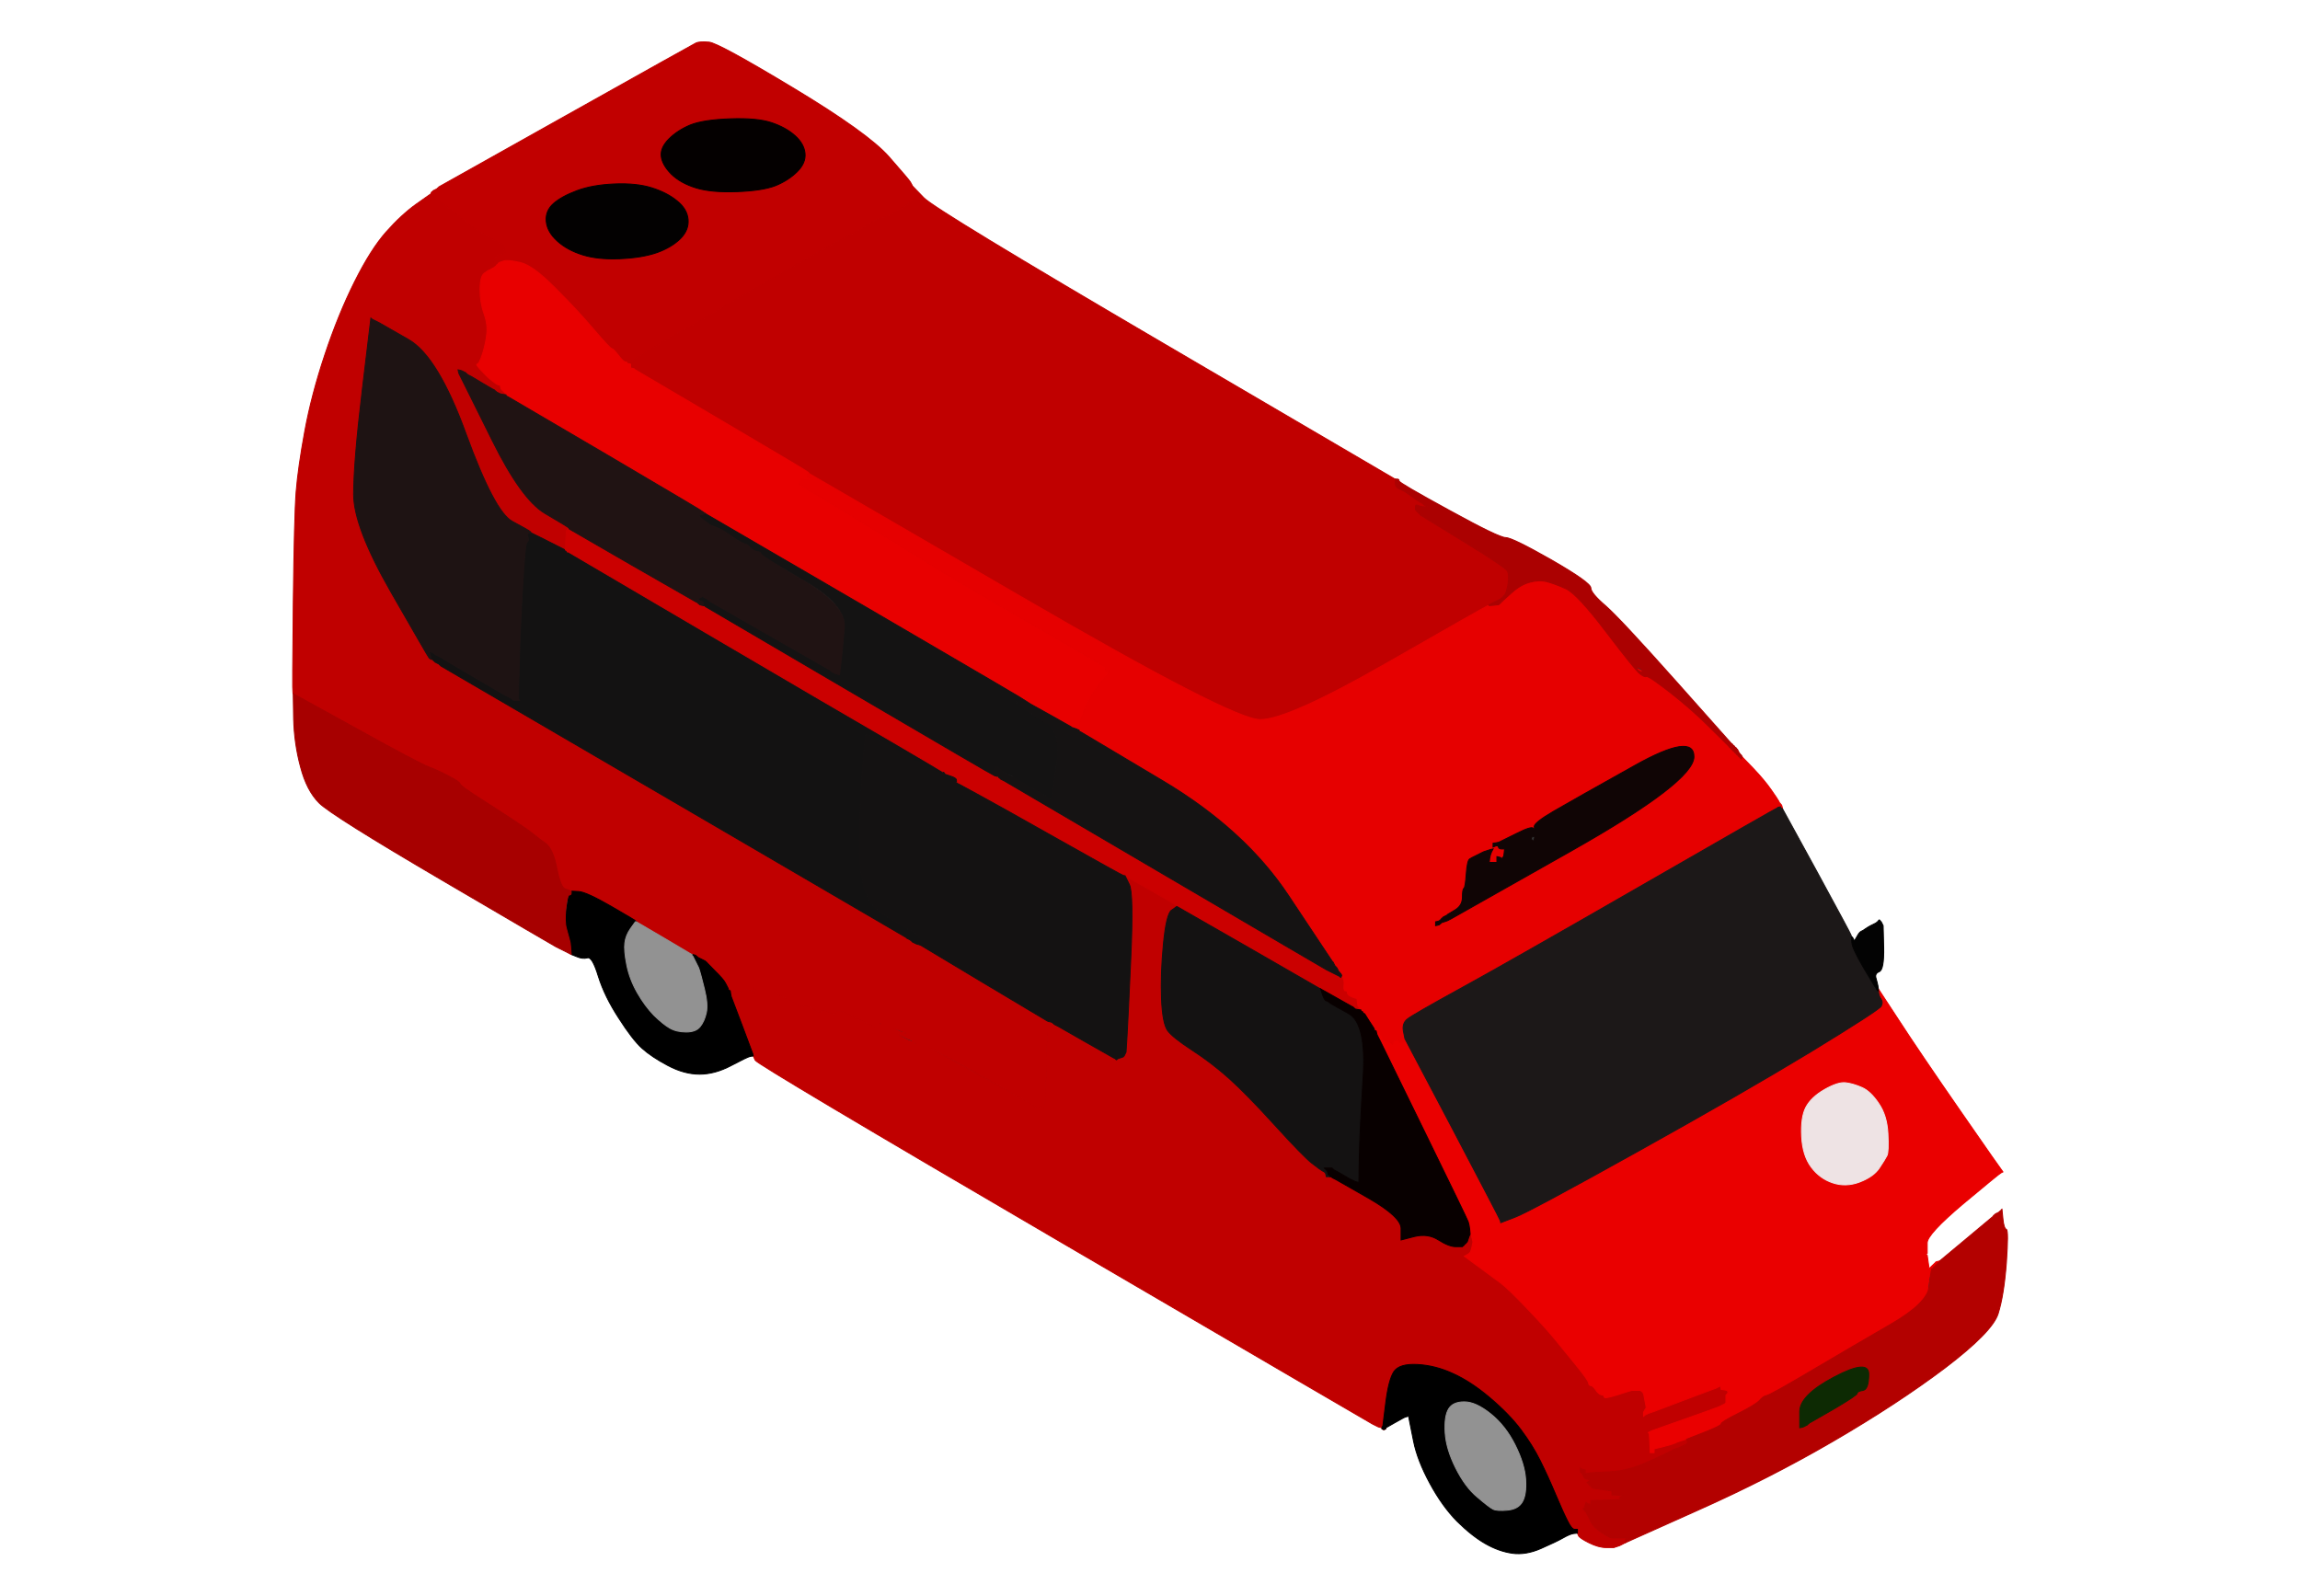 <?xml version="1.0" encoding="UTF-8" standalone="no"?>
<svg width="1200" xmlns="http://www.w3.org/2000/svg" height="833">
 <rect width="100%" height="100%" fill="#333333" stroke="none"/>
 <g stroke-width=".5" fill-rule="evenodd">
  <path d="m0 416.5v-416.5h1200v833h-1200v-416.5zm475.8-320l0.2 0.5 6 6.2q6 6.3 125.5 76.3t120 70.3l0.5 0.2h0.2q0.3 0 0.6 0.5l0.2 0.5 26.5 14.8q26.5 14.7 30 14.7t24 11.7q20.5 11.8 20.5 14.6 0 2.7 7.8 9.4 7.7 6.8 36.4 39 28.8 32.3 29 32.6l0.3 0.2 0.3 0.2 0.2 0.3 0.2 0.3 0.3 0.2 0.3 0.2 0.2 0.3 0.2 0.3 0.3 0.2 0.3 0.2 0.2 0.3 0.2 0.3 0.3 0.2 0.5 1 0.5 1 0.3 0.2 0.2 0.3 0.2 0.3 0.3 0.2 0.3 0.5 0.2 0.5 5.8 6q5.7 6 9.2 11t4 6l0.5 1 0.3 1 0.2 1h0.2q0.3 0 0.6 0.5l0.2 0.5 17.8 32.5q17.7 32.5 18 33.5l0.2 1h0.5l0.5 1 0.5 1 1.3-2.2q1.2-2.3 2.2-2.8l1-0.5 1.5-1q1.5-1 2.5-1.5l1-0.5 1-0.5 1-0.5 0.2-0.3 0.3-0.2 0.3-0.2 0.2-0.3 0.2-0.3 0.3-0.2 0.3 0.2 0.2 0.3 0.2 0.3 0.3 0.2 0.5 1 0.5 1 0.3 11.5q0.2 11.5-2.3 12.5t-1.7 3.5q0.7 2.5 1 4l0.2 1.5 10.8 16.5q10.7 16.5 32.2 47.5t21.8 31.2l0.2 0.3-1 0.5q-1 0.5-19.8 16.2-18.7 15.8-18.7 20.3v5.5l-0.3 0.2-0.2 0.3 0.2 0.3 0.3 0.2 0.3 3.5 0.2 3.5h2v-0.5l0.5-0.3 0.5-0.2v-0.5l0.5-0.3 0.5-0.2v-0.5l0.5-0.3 0.5-0.2v-0.5l0.5-0.3 0.5-0.2 13.8-11.5q13.7-11.5 14-11.7l0.2-0.3 0.2-0.3 0.3-0.2 0.3-0.2 0.2-0.3 1-0.5 1-0.5 0.2-0.3 0.3-0.2 0.3-0.2 0.2-0.3 0.2-0.3 0.3-0.2 0.5 5q0.5 5 1.8 5.5 1.2 0.5 0 17.5-1.3 17-4.3 26.5t-27.7 28.3q-24.8 18.7-59.6 39-34.7 20.2-70.4 35.7l-35.8 15.5-0.2 0.5q-0.3 0.5-0.6 0.5h-0.2l-0.5 0.2-0.5 0.3-1 0.5-1 0.5-1.5 0.5-1.5 0.5h-4q-4 0-9-2.5t-5.5-3.8l-0.5-1.2-0.5-0.2q-0.5-0.3-0.5-0.6v-0.2l-0.5 0.2q-0.5 0.3-5 2.8t-12.5 6-15 2.5-14-5-14.8-11.7q-7.7-7.8-14.2-19.8t-8.5-22l-2-10-0.3-1.5-0.2-1.5-1 0.2-1 0.3-1 0.5q-1 0.5-4.5 2.5l-3.5 2-0.5 0.3-0.5 0.2v0.5l-0.5 0.3-0.5 0.2-0.5-0.2-0.5-0.3v-0.5l-1-0.2-1-0.3-1-0.5-1-0.5-1-0.5q-1-0.5-161-94t-161-95.8l-1-2.2-1.5 0.2q-1.5 0.3-10 4.8t-16.5 4.5-16.5-4.5-13.5-9-12.2-15.8q-7.3-11.2-10.6-21.7-3.2-10.5-5.7-9.7-2.5 0.7-5.5-0.6l-3-1.2-0.5-0.2-0.5-0.3-1-0.5-1-0.5-1-0.5-1-0.5-1-0.5-1-0.5-1-0.5q-1-0.5-59-34.5t-64.5-40.5-9.7-18.8q-3.3-12.2-3.6-25.2l-0.2-13-0.2-0.5q-0.3-0.5 0.2-46.5t1.5-58.5 4.5-31.5 10.5-40 15.5-38 16.5-26 15.7-14.5l7.8-5.5v-0.5l0.2-0.3 0.3-0.2 0.3-0.2 0.2-0.3 1-0.5 1-0.5 0.2-0.3 0.3-0.2 0.3-0.2 0.2-0.3 66-37q66-37 68-38t7-0.5 44 24 49.8 35.8q10.7 12.2 11.2 13.2t0.8 1.5z" stroke="#fff" fill="#fff"/>
  <g stroke="#c00000" fill="#c00000">
   <path d="m476.2 99l-0.2-2 6 6.2q6 6.3 125.5 76.3t120 70.3l0.5 0.2v0.2q0 0.3 0.5 0.6l0.5 0.2-0.5 1.5q-0.5 1.5 1 2.3 1.5 0.7 2.5 1.2l1 0.5 3.5 2.5q3.5 2.5 4.5 3l1 0.5 0.2 0.3 0.3 0.2 0.3 0.2 0.2 0.3 1 0.5 1 0.5h-1.5q-1.5 0-3-0.5l-1.5-0.5-0.2 0.3-0.3 0.2v2l0.3 0.2 0.2 0.3 0.2 0.3 0.3 0.2 0.3 0.2 0.2 0.3 0.2 0.3 0.3 0.2 0.3 0.2 0.2 0.3 0.2 0.3 0.3 0.2 22 13.5q22 13.5 23 15.5t0.3 6.8q-0.8 4.7-1.8 5.7t-1.2 1.3l-0.3 0.2-0.3 0.2-0.2 0.3-1 0.5-1 0.5-1 0.5-1 0.5-1 0.5-1 0.5v0.5l-1 0.2q-1 0.3-52.5 29.8t-66 29.5-125-64.3l-110.5-64.2-0.2-0.5q-0.3-0.5-45.3-27l-45-26.5-0.3-0.2-0.2-0.3-1-0.3-1-0.2v-2l-1-0.2-1-0.3v-0.5l1.5-0.2 1.5-0.3 0.2-0.3 0.3-0.2 0.3-0.2 0.2-0.3 0.2-0.3 0.3-0.2 10.3-6.2q10.2-6.3 14.2-8.3t19-11 19.2-11.3q4.3-2.2 21-12 16.8-9.7 24-13.4 7.3-3.8 13.6-7.6 6.2-3.7 8.4-4 2.3-0.2 9.3-4.7t6.5-6-0.8-3.5z"/>
   <path d="m217.2 106.5l7.8-5.5h2v2l7.8 6q7.7 6 10.4 8.2 2.8 2.3 8.8 5.8t7 4l1 0.5 0.2 0.3 0.3 0.2 0.3 0.2 0.2 0.3 0.2 0.3 0.3 0.2v1l-0.3 0.2-0.2 0.3 0.2 0.3 0.3 0.2 0.3 0.2 0.2 0.3-1 0.5q-1 0.5-2.5 1t-2.3 1.8l-0.7 1.2-0.3 1.5-0.2 1.5h-2v2l-2.2 1.5q-2.3 1.5-2.3 8.5t2 12.5 1.5 10.5-2.2 10.5q-1.8 5.5-2.8 5.5t2 3.2q3 3.3 5.5 5.3t3.5 2.3l1 0.2 0.2 1 0.3 1 0.3 0.2 0.2 0.3 0.2 0.3 0.3 0.2 0.3 0.2 0.2 0.3 1 0.3 1 0.2v2l-1-0.2-1-0.3-1-0.5-1-0.5-1-0.5-1-0.5-0.2-0.3-0.3-0.2-0.3-0.2-0.2-0.3-1-0.5q-1-0.5-6-3.5l-5-3-1-0.5-1-0.5-0.2-0.3-0.3-0.2-0.3-0.2-0.2-0.3-1-0.5-1-0.5-1-0.3-1-0.2 0.2 1 0.3 1 0.5 1 0.5 1 0.5 1 0.5 1 15.3 30.8q15.2 30.7 27.4 38 12.3 7.2 12.6 7.7l0.2 0.5-0.5 0.2-0.5 0.3-0.2 0.3-0.3 0.2v9l0.3 1 0.2 1h-2v-2l-1-0.2-1-0.3-1-0.5q-1-0.5-7.5-3.8l-6.5-3.2-0.2-0.5q-0.3-0.5-9.6-5.5-9.2-5-24-45.5-14.7-40.5-30-49.3l-15.2-8.7-1-0.5-1-0.5-1-0.5-1-0.5-0.2-0.3-0.3-0.2-4.5 37.5q-4.5 37.5-4.5 54.5t19.5 51 19.8 34.2q0.2 0.3 0.7 0.6l0.5 0.2h0.5l0.3 0.2 0.2 0.3 0.2 0.3 0.3 0.2 0.3 0.2 0.2 0.3 1 0.5 1 0.5 0.2 0.3 0.3 0.2 0.3 0.2 0.2 0.3 121.2 70.7q121.3 70.8 121.6 71l0.2 0.3 1 0.5 1 0.5 0.2 0.3 0.3 0.2 0.3 0.2 0.2 0.3 1 0.5 1 0.5 1 0.3 1 0.2 33 19.8q33 19.7 33.5 20l0.5 0.2-0.2 0.5-0.3 0.5-0.5 19.5-0.5 19.5-0.3 2.5-0.2 2.5-2.5-0.2-2.5-0.3-0.2-0.3-0.3-0.2-0.3-0.2-0.2-0.3-1-0.5q-1-0.5-27.5-15.5t-30-15.5-3.3-1.8q0.3-1.2-0.4-0.4-0.8 0.7-7.3-2.8t-7-2.8q-0.5 0.8-3 0-2.5-0.7-10.7-5-8.3-4.2-10.6-4.7-2.2-0.5-2.4 1.5-0.3 2-1 0.8-0.8-1.3-3.8-2.3t-2.8 0.3q0.3 1.2-3.4-1-3.8-2.3-5.3-1.8t-11.5-5-13-5-2 0.8q1 0.2 0.8 1.7l-0.3 1.5-0.3-1q-0.2-1-2.7-1.5t-2.7 0.5q-0.3 1-2.6 0.8l-2.2-0.3h-0.5q-0.5 0-1-0.3l-0.5-0.2-0.2-0.5q-0.3-0.5-0.6-0.5h-0.2l-0.2-0.5q-0.3-0.5-1.3-2.5t-5.3-6.2l-4.2-4.3-0.2-0.3-0.3-0.2-0.3-0.2-0.2-0.3-1-0.5-1-0.5-1-0.5-1-0.5-0.2-0.3-0.3-0.2-0.3-0.2-0.2-0.3-1-0.3-1-0.2-0.5-0.2q-0.5-0.3-14.5-8.6l-14-8.2v-0.2q0-0.3-13-7.8t-17-7.8l-4-0.2h-0.2q-0.3 0-0.6 0.5l-0.2 0.5-1-0.2q-1-0.3-0.5-0.8t-1.3-1.2q-1.7-0.8-3.7-10.8t-5.7-12.8q-3.8-2.7-6.6-5-2.7-2.2-8.7-6.2t-17.7-11.5q-11.8-7.5-11.8-8.5t-5.8-4q-5.7-3-10.4-4.8-4.8-1.7-37.8-20l-33-18.2-0.2-0.5q-0.3-0.5 0.2-46.5t1.5-58.5 4.5-31.5 10.5-40 15.5-38 16.5-26 15.7-14.5zm242 427.7q0.3-0.2 0.6 0 0.2 0.3-0.3 0.3t-0.3-0.3zm7 2.6q-0.2-0.3 2.8 0.7t3.5 1.5-2.5-0.5-3.2-1.3q-0.3-0.2-0.6-0.4z"/>
   <path d="m589.2 461.5l-2.2-4.5 13.2 7.5q13.3 7.5 13.6 8l0.2 0.5-2.8 2q-2.7 2-4.2 17.5t-1 28.5 3.2 16.8q2.8 3.7 12.8 10.2t19 14.5 24 24.5 19.5 20 5.5 4l1 0.5 0.2 0.3 0.3 0.2 0.3 0.2q0.2 0.3 0.7 0.6l0.5 0.2v0.2q0 0.3 0.5 0.6l0.5 0.2h0.5l0.3 0.2 0.2 0.3 1 0.5 1 0.5 17 9.7q17 9.8 17 15.8v6l7-1.8q7-1.7 12.5 1.8t9 3.5h3.5l0.2-0.3 0.3-0.2 0.3-0.2 0.2-0.3 0.2-0.3 0.3-0.2 0.3-0.2 0.2-0.3 0.2-0.3 0.3-0.2 0.5-1.5 0.5-1.5 0.3-0.5 0.2-0.5h0.5l0.5 2 0.5 2-0.5 2.5q-0.5 2.5-1.2 3.3-0.8 0.7-1.8 1.2l-1 0.5 7.5 5.5q7.5 5.5 11.5 8.5t13.8 13.3q9.7 10.2 14.2 15.7t11 13.5 6.8 9.5q0.2 1.5 1.2 1.5t2.5 2.2q1.5 2.3 4.5 2.8t8.5-1 6-1.5 2.5 0h2l0.2 0.3 0.3 0.2 0.3 0.2 0.2 0.3 0.2 0.3 0.3 0.2 0.7 1.2q0.8 1.3 1.8 1l1-0.2v1q0 1-0.8 1.5-0.7 0.5-1.2 2t-1 2.5l-0.5 1v2l0.3-0.2 0.2-0.3 1-0.5 1-0.5 1.5-0.5 1.5-0.5 14.5-5.5q14.5-5.5 16-6l1.5-0.5 1-0.5 1-0.5 0.2-0.3 0.3-0.2 0.3 1 0.2 1 1.5 0.2 1.5 0.3 0.2 0.3 0.3 0.2v1l-0.3 0.2-0.2 0.3-0.2 0.3-0.3 0.2v4l-0.3 0.2-0.2 0.3-1 0.5-1 0.5-1 0.5q-1 0.5-18 6.5l-17 6-1 0.5-1 0.5 0.2 0.3 0.3 0.2 0.3 4 0.2 4 6-1.2q6-1.3 7-1.8l1-0.5 1.5-0.5 1.5-0.5 1-0.3 1-0.2v0.5l0.2 0.3 0.3 0.2v1l-0.3 0.2-0.2 0.3-1 0.5-1 0.5-1 0.5-1 0.5-1.5 0.5-1.5 0.5-0.2 0.3q-0.3 0.2-11.6 5.4-11.2 5.3-21.2 5.8l-10 0.5-2 0.3-2 0.2 0.2 1 0.3 1 0.3 0.2 0.2 0.3 1.5 0.5 1.5 0.5-1 0.5-1 0.5 0.2 0.3 0.3 0.2 0.3 0.2 0.2 0.3 0.2 0.3 0.3 0.2 0.3 0.2 0.2 0.3 0.2 0.3 0.3 0.2 0.3 0.2 0.2 0.3 3 0.5q3 0.5 3.5 0.5t2 0.3l1.5 0.2v2l3 0.2 3 0.3-1 0.5-1 0.5 0.2 0.3 0.3 0.2 0.3 0.2 0.2 0.3-8 0.3-8 0.2v2l-1-0.2-1-0.3-0.2-0.3-0.3-0.2-0.5 1.5-0.5 1.5-0.3 0.2-0.2 0.3 0.2 0.3 0.3 0.2 0.3 0.2 0.2 0.3 0.2 0.3 0.3 0.2 0.5 1 0.5 1 1.5 3q1.5 3 5.8 5.8 4.2 2.7 5.2 2.7t5 0h4l-0.2 0.3-0.3 0.2-0.3 0.2-0.2 0.3v0.5l-0.5 0.2-0.5 0.3v0.5l-0.5 0.2-0.5 0.3-1 0.5-1 0.5-1.5 0.5-1.5 0.5h-4q-4 0-9-2.5t-5.5-3.8l-0.5-1.2-0.2-0.5q-0.3-0.5-0.6-0.5h-0.2v-0.2q0-0.3-1-0.6-1-0.2-3.2-4.7-2.3-4.5-6.3-14t-8-17.5-10-16-16-16.5-19.3-12.7q-9.2-4.3-19-4.6-9.7-0.2-12.7 5.8t-3.5 16l-0.5 10 0.3 0.5 0.2 0.5v0.5l-0.5 0.3-0.5 0.2-0.5-0.2-0.5-0.3v-0.5l-1-0.2-1-0.3-1-0.5-1-0.5-1-0.5q-1-0.5-161-94t-161-95.8l-1-2.2-0.2-1q-0.3-1-5.8-15.5l-5.5-14.5-0.5-1-0.5-1-0.3-1-0.2-1h2l0.2 1 0.3 1 0.3-0.2 0.2-0.3 2.2 0.3q2.3 0.2 2.6-0.8 0.2-1 2.7-0.5t2.7 1.5l0.3 1 0.3-1.5q0.2-1.5-0.8-1.7-1-0.3 0.5-0.6 1.5-0.2 1.5-1.2v-1l11.5 6.2q11.5 6.3 13 5.8t5.3 1.8q3.7 2.2 3.4 1-0.2-1.3 2.8-0.3t3.8 2.3q0.7 1.2 1-0.8 0.2-2 2.4-1.5 2.3 0.5 10.6 4.7 8.2 4.3 9.7 4.3t1-1.3q-0.5-1.2 2.7 0.8 3.3 2 3.6 1 0.2-1 35.7 18.8 35.5 19.7 36.5 20.2l1 0.5 0.2 0.3 0.3 0.2 0.3 0.2 0.2 0.3 2.5 0.3 2.5 0.2 0.2-2.5 0.3-2.5 0.5-19.5 0.5-19.5 0.3-0.5 0.2-0.5 1 0.2 1 0.3 0.2 0.3 0.3 0.2 0.3 0.2 0.2 0.3 1 0.5 1 0.5 14 8q14 8 15 8.5l1 0.5 0.2 0.3 0.3 0.2 0.3-0.2 0.2-0.3 1.5-0.5 1.5-0.5 0.2-0.3 0.3-0.2 0.5-1 0.5-1 0.5-8q0.5-8 2-41.5t-0.8-38zm-121 77.5q-0.2-1 3.8 1t4 3-3.8-1q-3.7-2-4-3zm9 5.2q0.3-0.2 0.6 0 0.2 0.3-0.3 0.3t-0.3-0.3z"/>
  </g>
  <path d="m276 278h1l6.5 3.2q6.5 3.3 7.5 3.8l1 0.5 1 0.5q1 0.5 1.5 0.8l0.5 0.2v0.2q0 0.3 0.5 0.6l0.5 0.2h0.5l71.5 42q71.5 42 97.8 57.2 26.2 15.3 26.2 15.6v0.4q0 0.3 0.5 0.6l0.5 0.2h0.5l0.3 0.2 0.2 0.3 0.5 0.3 0.5 0.2v0.5l0.5 0.3 0.5 0.2h0.5l0.3 0.2 0.2 0.3 0.5 0.3 0.5 0.2v0.5l0.5 0.3 0.5 0.2h0.5l0.3 0.5 0.2 0.5-1.5-0.2-1.5-0.3-1-0.5-1-0.5-0.2-0.3-0.3-0.2-0.3-0.2-0.2-0.3-1-0.5-1-0.5-1-0.5q-1-0.5-17.5-10l-16.5-9.5-1-0.5-1-0.5-1-0.5-1-0.5-0.2-0.3-0.3-0.2-0.3 0.2-0.2 0.3-0.2 0.3-0.3 0.2-1.5 17q-1.5 17-1.5 43t12.3 33.2q12.2 7.3 13.2 7.8l1 0.5 1 0.5 1 0.5 0.2 0.3 0.3 0.2 0.3 0.2 0.2 0.3 0.2 0.3 0.3 0.2 0.3 0.2 0.2 0.3 0.2 0.3 0.3 0.2 0.3 0.2 0.2 0.3 0.2 0.3 0.3 0.2v3h-0.5l-1-0.2-1-0.3-1-0.5-1-0.5-0.2-0.3-0.3-0.2-0.3-0.2-0.2-0.3-1-0.5-1-0.5-0.2-0.3q-0.3-0.2-121.6-71l-121.2-70.7-0.2-0.3-0.3-0.2-0.3-0.2-0.2-0.3-1-0.5-1-0.5-0.2-0.3-0.3-0.2-0.3-0.2-0.2-0.3-0.2-0.3-0.3-0.2h-0.5l-0.2-1-0.3-1-0.3-1-0.2-1 1 0.2 1 0.3 0.2 0.3 0.3 0.2 0.3 0.2 0.2 0.3 1 0.5 1 0.5 1 0.5 1 0.5 0.2 0.3 0.3 0.2 15.7 9.2q15.8 9.3 16.8 9.8l1 0.5 1 0.5 1 0.5 0.2 0.3 0.3 0.2 0.3 0.2 0.2 0.3h3l-0.2-0.3-0.3-0.2v-3l0.5-18.5q0.5-18.5 1.8-39.5 1.2-21 2.2-21.2 1-0.3 0.5-2.6-0.5-2.2 0.5-2.2z" stroke="#131212" fill="#131212"/>
  <path d="m980 516.5v-0.5l10.8 16.5q10.7 16.5 32.2 47.5t21.8 31.2l0.2 0.3-1 0.5q-1 0.5-19.8 16.2-18.7 15.8-18.7 20.3v5.5l-0.3 0.2-0.2 0.3 0.2 0.3 0.3 0.2 0.5 3.5 0.5 3.5 1.5-1.5q1.5-1.5 1.8-1.7l0.2-0.3 1-0.3 1-0.2-0.2 1-0.3 1-0.3 0.2-0.2 0.3-0.2 0.3-0.3 0.2-0.3 0.2-0.2 0.3-0.2 0.3q-0.3 0.2-1.6 1-1.2 0.7-2 6.4-0.7 5.8 0.6 6.3 1.2 0.5 1.2 1.5t-1 1-1.2 1q-0.3 1-19.3 12t-41 24-23.7 13.2q-1.8 0.3-3.8 2.6-2 2.2-11 6.7t-9 5.5-9 4.5l-9 3.5-1 0.2-1 0.3-1.5 0.5-1.5 0.5-1 0.5q-1 0.5-6 1.8l-5 1.2v2h-2l-0.2-5-0.3-5-0.3-0.2-0.2-0.3 1-0.5 1-0.5 17-6q17-6 18-6.5l1-0.5 1-0.5 1-0.5 0.2-0.3 0.3-0.2v-4l0.3-0.2 0.2-0.3 0.2-0.3 0.3-0.2v-1l-0.3-0.2-0.2-0.3-1.5-0.3-1.5-0.2-0.2-1-0.3-1-0.3 0.2-0.2 0.3-1 0.5-1 0.5-1.5 0.5q-1.5 0.5-16 6l-14.5 5.5-1.5 0.5-1.5 0.5-1 0.5-1 0.5-0.2 0.3-0.3 0.2v-2l0.5-1q0.5-1 0.8-1.2 0.2-0.3-0.6-4l-0.7-3.8-0.3-0.2-0.2-0.3-0.2-0.3-0.3-0.2-0.3-0.2-0.2-0.3h-2q-2 0-2.5 0t-7.5 2.3q-7 2.2-7 1.2t-1.5-1.2q-1.5-0.3-3-2.6-1.5-2.2-2.5-2.2t-1.2-1.5q-0.3-1.5-6.8-9.5t-11-13.5-14.2-15.7q-9.8-10.3-13.8-13.3t-11.5-8.5l-7.5-5.5 1-0.5q1-0.5 1.8-1.2 0.7-0.8 1.2-3.3l0.5-2.5-0.5-2-0.5-2h-0.5l-0.2-2.5q-0.3-2.5-0.8-4t-23-47.5l-22.5-46-0.5-1-0.5-1-0.5-1-0.5-1-0.3-0.2-0.2-0.3-0.2-0.3-0.3-0.2-0.3-1-0.2-1h2l0.2 1 0.3 1 0.3 0.2 0.2 0.3 0.2 0.3 0.3 0.2 0.3 0.2 0.2 0.3 1.5 0.3 1.5 0.2 0.2 1q0.3 1 0.6 1.2l0.2 0.3 0.2 0.3 0.3 0.2 0.3 0.2 0.2 0.3 0.2 0.3 0.3 0.2 0.3-1 0.2-1 1-0.2 1-0.3 2-0.3 2-0.2 24.8 47q24.7 47 25 48l0.2 1 7.8-3q7.7-3 63-33.8 55.2-30.7 91-52.4 35.7-21.8 36.7-23.8t0-3.5-1.3-3l-0.2-1.5v-0.5zm-247.8 27.3q-0.2-0.3 0-0.6 0.3-0.2 0.3 0.3t-0.3 0.3zm219.8 24.7q7-4 11-3.5t8.5 2.5 8.7 8.3q4.3 6.2 4.8 15.7t-0.5 11.5-4 6.5-10.3 7.3q-7.2 2.7-14 0.4-6.7-2.2-11.2-8.2t-5-16 2.2-15.2q2.8-5.3 9.8-9.3z" stroke="#ea0000" fill="#ea0000"/>
  <path d="m189 203.5l4.5-37.5 0.3 0.2 0.2 0.3 1 0.5 1 0.5 1 0.5 1 0.5 15.2 8.7q15.3 8.8 30 49.3 14.8 40.5 24 45.5 9.3 5 9.6 5.5l0.2 0.5h-1q-1 0-0.5 2.2 0.5 2.3-0.5 2.6-1 0.2-2.2 21.2-1.3 21-1.8 39.5l-0.5 18.5v3l0.3 0.2 0.2 0.3h-3l-0.2-0.3-0.3-0.2-0.3-0.2-0.2-0.3-1-0.5-1-0.5-1-0.5q-1-0.5-16.8-9.8l-15.7-9.2-0.3-0.2-0.2-0.3-1-0.5-1-0.5-1-0.5-1-0.5-0.2-0.3-0.3-0.2-0.3-0.2-0.2-0.3-1-0.3-1-0.2 0.2 1 0.3 1 0.3 1 0.2 1-0.5-0.2q-0.5-0.3-0.7-0.6-0.3-0.2-19.8-34.2t-19.5-51 4.5-54.5z" stroke="#1e1313" fill="#1e1313"/>
  <g stroke="#000">
   <path d="m821.5 798h1.5v2l-2 0.2q-2 0.3-5.5 2.3t-11.5 5.5-15 2.5-14-5-14.8-11.7q-7.7-7.8-14.2-19.8t-8.5-22l-2-10-0.3-1.5-0.2-1.5-1 0.2-1 0.3-1 0.5q-1 0.5-4.5 2.5l-3.5 2-0.5 0.3-0.5 0.2v0.5l-0.5 0.3-0.5 0.2-0.5-0.2-0.5-0.3v-0.5l0.2-0.5 0.3-0.5 1.5-12q1.5-12 4.2-16.2 2.8-4.3 12.3-3.8t18.7 4.8q9.3 4.2 19.3 12.7t16 16.5 10 16 8 17.5 6.3 14q2.2 4.5 3.7 4.5zm-57.5-66.5q6 0 13.8 6.3 7.7 6.2 12.7 16.2t5.5 18-1.8 11.8q-2.2 3.7-7.7 4.2t-7.5-0.5-8.2-6.3q-6.3-5.2-11.3-15.2t-5.5-18.5 1.8-12.3q2.2-3.7 8.2-3.7z"/>
   <path d="m332 480.8v0.2h-0.5l-2.5 3.5q-2.5 3.5-3 7.5t1 11.5 5.5 14.5 8.7 11.8q4.8 4.7 8.3 6.7t8.5 2 7.2-2.7q2.3-2.8 3.3-7.3t-1-12.5-2.5-9.5l-0.5-1.5-0.5-1-0.5-1-0.5-1-0.5-1-0.5-1-0.5-1-0.3-0.2-0.2-0.3v-0.5l1 0.2 1 0.3 0.2 0.3 0.3 0.2 0.3 0.2 0.2 0.3 1 0.5 1 0.5 1 0.5 1 0.5 0.2 0.3 0.3 0.2 0.3 0.2 0.2 0.3 4.2 4.3q4.3 4.2 5.3 6.2t1.3 2.5l0.2 0.5v0.2q0 0.3 0.5 0.6l0.5 0.2 0.2 1.5 0.3 1.5 5.5 14.5q5.5 14.5 5.8 15.5l0.2 1-1.5 0.2q-1.5 0.3-10 4.8t-16.5 4.5-16.5-4.5-13.5-9-12.2-15.8q-7.3-11.2-10.6-21.7-3.2-10.5-5.7-9.7-2.5 0.7-5.5-0.6l-3-1.2-0.2-3-0.3-3-0.5-2q-0.5-2-1.5-5.5t0.3-11l1.2-7.5 0.5-0.2q0.5-0.3 0.5-0.6v-0.2l4 0.2q4 0.3 17 7.8t13 7.8z"/>
  </g>
  <path d="m295.8 276.8l0.2-0.3 0.5-0.3 0.5-0.2 32.5 18.8q32.5 18.7 33.5 19.2l1 0.5 1 0.3 1 0.2v0.2q0 0.3 0.5 0.6l0.5 0.2h0.5l0.3 0.2 0.2 0.3 74.5 43.5q74.5 43.5 75.5 43.8l1 0.2v0.2q0 0.3 0.5 0.6l0.5 0.2h0.5l0.3 0.2 0.2 0.3 0.2 0.3 0.3 0.2 0.3 0.2 0.2 0.3 1 0.5 1 0.5 83.5 49q83.5 49 84.5 49.5l1 0.5 1 0.5 1 0.5 1 0.5 1 0.5 1 0.5 1 0.5 0.2 0.3 0.3 0.2 0.3-0.5 0.2-0.5 0.8 1.5q0.7 1.5 0.4 4-0.2 2.5 0.8 2.5t1 1 1.5 1.8q1.5 0.7 2.5 1l1 0.2 0.2 2 0.3 2 0.3 0.2 0.2 0.3 1 0.5 1 0.5 0.2 0.3 0.3 0.2 0.3 1 0.2 1-1-0.2-1-0.3-0.2-0.3-0.3-0.2-0.3-0.2-0.2-0.3-1-0.5-1-0.5-0.2-0.3-0.3-0.2-0.3-0.2-0.2-0.3-1-0.5q-1-0.5-8.5-4.8l-7.5-4.2-0.5-0.2q-0.5-0.3-37.5-21.6l-37-21.2-0.2-0.5q-0.3-0.5-13.6-8l-13.2-7.5-1-0.2q-1-0.3-34.2-19-33.3-18.8-42.6-23.8l-9.2-5-0.2-0.5-0.3-0.5h-0.5l-0.2-0.5q-0.3-0.5-0.6-0.5h-0.2v-0.2q0-0.3-1-0.6l-1-0.2-0.2-0.5q-0.3-0.5-0.6-0.5h-0.2v-0.2q0-0.3-1-0.6l-1-0.2-0.2-0.5q-0.3-0.5-0.6-0.5h-0.2v-0.2q0-0.3-26.2-15.6-26.3-15.2-97.8-57.2l-71.5-42h-0.5l-0.2-0.5-0.3-0.5h-0.5l0.2-5 0.3-5 0.3-0.2z" stroke="#cb0000" fill="#cb0000"/>
  <path d="m475.8 96.5l0.2 0.5 0.2 2q0.3 2 0.8 3.5t-6.5 6-9.3 4.7q-2.2 0.3-8.4 4-6.3 3.8-13.6 7.6-7.2 3.7-24 13.4-16.7 9.8-21 12-4.2 2.3-19.2 11.3t-19 11-14.2 8.3l-10.3 6.2-0.3 0.2-0.2 0.3-0.2 0.3-0.3 0.2-0.3 0.2-0.2 0.3-1.5 0.3-1.5 0.2-1-0.2q-1-0.3-3.5-3.6-2.5-3.2-3.5-3.4-1-0.3-9.8-10.6-8.7-10.2-20-21.4-11.2-11.3-17.7-12.8t-8.7-0.8l-2.3 0.8-0.3 0.2-0.2 0.3-0.2 0.3-0.3 0.2-0.3 0.2-0.2 0.3-0.2 0.3-0.3 0.2-0.3 0.2-0.2 0.3-1 0.5-1 0.5-0.2 0.3-0.3 0.2h-0.5v-2h2l0.2-1.5 0.3-1.5 0.7-1.2q0.8-1.3 2.3-1.8t2.5-1l1-0.5-0.2-0.3-0.3-0.2-0.3-0.2-0.2-0.3 0.2-0.3 0.3-0.2v-1l-0.3-0.2-0.2-0.3-0.2-0.3-0.3-0.2-0.3-0.2-0.2-0.3-1-0.5q-1-0.5-7-4t-8.8-5.8q-2.7-2.2-10.4-8.2l-7.8-6v-2h-2v-0.5l0.2-0.3 0.3-0.2 0.3-0.2 0.2-0.3 1-0.5 1-0.5 0.2-0.3 0.3-0.2 0.3-0.2 0.2-0.3 66-37q66-37 68-38t7-0.5 44 24 49.8 35.8q10.7 12.2 11.2 13.2t0.8 1.5zm-94.8-34.5q14-0.5 21.5 2t12.3 6.8q4.7 4.2 5.2 9.2t-4 9.5-11.2 7.3q-6.8 2.7-20.3 3.2t-21.5-2-12.8-7.2q-4.7-4.8-5.2-9.3t4-9 11.2-7.3q6.8-2.7 20.8-3.2zm-60.5 34q11.5-0.5 19.5 2t13.2 6.8q5.3 4.2 5.8 9.7t-4 10-12.2 7.3q-7.8 2.7-19.3 3.2t-19.5-2-13.2-7.2q-5.3-4.8-5.8-10.3t3.8-9.3q4.2-3.7 12.2-6.7t19.5-3.5z" stroke="#c10000" fill="#c10000"/>
  <path d="m326 188.8l1 0.2v0.5l1 0.3 1 0.2v2l1 0.2 1 0.3 0.2 0.3 0.3 0.2 45 26.5q45 26.5 45.3 27l0.2 0.5h-0.5l-0.3 1q-0.2 1 0.8 1.2l1 0.3 0.2 0.3 0.3 0.2 0.3 0.2 0.2 0.3h-1.5q-1.5 0-2 0.7-0.5 0.8-2 1l-1.5 0.3 0.2 0.3 0.3 0.2 0.3 0.2 0.2 0.3 1 0.5 1 0.5 24.2 14.7q24.3 14.8 39 24 14.8 9.3 53.8 31.8t39.2 22.8l0.3 0.2 0.3 1 0.2 1 1 0.2 1 0.3-0.2 0.3-0.3 0.2-0.3 0.2-0.2 0.3-4.2 5.3q-4.3 5.2-7.3 12.2t-3 9v2l0.3 1 0.2 1h-2v-2l-1.5-0.2-1.5-0.3-0.2-0.3q-0.3-0.2-11-6.2l-10.8-6v-0.2q0-0.3-84.5-49.6l-84.5-49.2v-0.2q0-0.3-51.5-30.6l-51.5-30.2-0.2-0.5q-0.3-0.5-0.6-0.5h-0.2l-0.2-0.5q-0.3-0.5-0.6-0.7l-0.2-0.3-0.2-0.3-0.3-0.2-0.3-0.2-0.2-0.3-0.2-0.3-0.3-0.2-0.3-1-0.2-1-1-0.2q-1-0.3-3.5-2.3t-5.5-5.3q-3-3.2-2-3.2t2.8-5.5q1.7-5.5 2.2-10.5t-1.5-10.5-2-12.5 2.3-8.5l2.2-1.5h0.5l0.3-0.2 0.2-0.3 1-0.5 1-0.5 0.2-0.3 0.3-0.2 0.3-0.2 0.2-0.3 0.2-0.3 0.3-0.2 0.3-0.2 0.2-0.3 0.2-0.3 0.3-0.2 2.3-0.8q2.2-0.7 8.7 0.8t17.7 12.8q11.3 11.2 20 21.4 8.8 10.3 9.8 10.6 1 0.2 3.5 3.4 2.5 3.3 3.5 3.6z" stroke="#e80000" fill="#e80000"/>
  <path d="m365.8 268.5l2.2-0.5 84.5 49.2q84.5 49.3 84.5 49.6v0.2h-2q-2 0 0 2.2 2 2.3 2.2 2.6l0.3 0.2 8 5q8 5 6 19.5t-2.3 17.5l-0.2 3-1-0.2-1-0.3-0.2-0.3-0.3-0.2-0.3-0.2-0.2-0.3-1-0.5-1-0.5-0.2-0.3q-0.3-0.2-5.8-3.2t-7.8-3.2q-2.2-0.3-1.7-1.6 0.5-1.2-1.5-2l-2-0.7-1-0.5-1-0.5-0.2-0.3-0.3-0.2-0.3-0.2-0.2-0.3-0.2-0.3-0.3-0.2-0.3 0.2q-0.2 0.3-1.7 0.8l-1.5 0.5 1 0.3q1 0.2 1 1.2v1l-1-0.2q-1-0.3-76-44.3l-75-44-0.2-0.3-0.3-0.2h-0.5l-0.2-0.5-0.3-0.5h-0.5l-0.2-0.5-0.3-0.5-0.3-0.2-0.2-0.3-0.2-0.3-0.3-0.2-0.3-1.5-0.2-1.5 1 0.2 1 0.3 0.2 0.3 0.3 0.2 0.3 0.2 0.2 0.3 1 0.5 1 0.5 0.2 0.3 0.3 0.2 0.3 0.2 0.2 0.3 30.5 17.5q30.5 17.5 31.5 18l1 0.5 0.2 0.3 0.3 0.2 0.3 0.2 0.2 0.3 1 0.5 1 0.5 1 0.3 1 0.2 0.2-2 0.3-2 0.5-4.5q0.5-4.5 1.5-16t-17.7-22.7q-18.8-11.3-23.3-13-4.5-1.8-4.5-2.8t-1-1.2q-1-0.3-2.5-2-1.5-1.8-3-2-1.5-0.3-6.5-3.8t-8.2-4.8l-3.3-1.2-0.3-0.2q-0.2-0.3-3.4-2.6-3.3-2.2-1-2.7zm164.4 98.3q-0.2-0.3 0-0.6 0.3-0.2 0.3 0.3t-0.3 0.3z" stroke="#141313" fill="#141313"/>
  <path d="m421.2 248l0.3-1h0.5l110.5 64.2q110.5 64.3 125 64.3t66-29.5 52.5-29.8l1-0.2 2.5-0.2 2.5-0.3 0.2-0.3 0.3-0.2 0.3-0.2 0.2-0.3 0.2-0.3 0.3-0.2 0.3-0.2 0.2-0.3 4.8-4.3q4.7-4.2 9.4-5.4 4.8-1.3 8.8-0.3t10 3.7q6 2.8 21 22.6 15 19.7 15.5 19 0.5-0.8 9.5 6 9 6.7 16.2 13 7.3 6.2 14.8 13.7t7.8 7.7l0.2 0.3 0.2 0.3 0.3 0.2 0.3 0.2 0.2 0.3 0.2 0.3 0.3 0.2 0.3 0.2 0.2 0.3 0.2 0.3 0.3 0.2 0.3 0.2 0.2 0.3 0.2 0.3 0.3 0.2 0.3 0.2 0.2 0.3 0.2 0.3 0.3 0.2 0.3 0.2 0.2 0.3 0.2 0.3 0.3 0.2 0.3 0.2 0.2 0.3 0.2 0.3 0.3 0.2 0.3-0.5 0.2-0.5 5.8 6q5.7 6 9.2 11t4 6l0.5 1 0.3 0.2 0.2 0.3 0.2 0.3 0.3 0.2 0.3 1 0.2 1-1-0.2-1-0.3-0.2-0.3q-0.3-0.2-70 40-69.8 40.3-95.3 54.3t-28.3 16.3q-2.7 2.2-2 6.2l0.8 4-0.2 0.5q-0.3 0.5 0 0.7l0.2 0.3-1.5 0.3-1.5 0.2-0.2-1-0.3-1-0.3 0.2-0.2 0.3-1 0.3-1 0.2-0.2 1-0.3 1-0.3-0.2-0.2-0.3-0.2-0.3-0.3-0.2-0.3-0.2-0.2-0.3-1.5-0.3q-1.5-0.2-2-1.4l-0.5-1.3-0.2-0.3-0.3-0.2-0.3-0.2-0.2-0.3-0.2-0.3-0.3-0.2-0.3-0.2q-0.2-0.3-0.7-0.6l-0.5-0.2-0.2-0.5q-0.3-0.5-0.6-0.5h-0.2l-0.2-0.5q-0.3-0.5-2.6-4l-2.2-3.5-0.2-0.5q-0.3-0.5-0.6-0.5h-0.2l-0.2-0.5q-0.3-0.5-0.6-0.5h-0.2l-0.2-0.5q-0.3-0.5-0.6-0.7l-0.2-0.3-0.2-0.3-0.3-0.2-0.3-2-0.2-2-1-0.2q-1-0.3-2.5-1-1.5-0.8-1.5-1.8t-1-1-0.8-2.5q0.3-2.5-0.4-4l-0.8-1.5-0.2-0.5-0.3-0.5-0.3-0.2-0.2-0.3-0.2-0.3-0.3-0.2-0.5-1-0.5-1-0.3-0.2-0.2-0.3-0.2-0.3-0.3-0.2-0.5-1-0.5-1-0.3-0.2q-0.2-0.3-23-34.6-22.7-34.2-65.4-59.7l-42.8-25.5-0.2-0.5q-0.3-0.5-0.6-0.5h-0.2l0.2-2.5q0.3-2.5 3.3-9.5t7.3-12.2l4.2-5.3 0.2-0.3 0.3-0.2 0.3-0.2 0.2-0.3-1-0.3-1-0.2-0.2-1-0.3-1-0.3-0.2q-0.2-0.3-39.2-22.8t-53.8-31.8q-14.7-9.2-39-24l-24.2-14.7-1-0.5-1-0.5-0.2-0.3-0.3-0.2-0.3-0.2-0.2-0.3 0.2-0.3 0.3-0.2 0.3-1 0.2-1 1.5 0.2q1.5 0.3 3 0.3h1.5l-0.2-0.3-0.3-0.2-0.3-0.2-0.2-0.3-1-0.3q-1-0.2-0.8-1.2zm399 195.8l-63.2 35.7-1 0.5-1 0.5-1.5 0.5-1.5 0.5-0.2 0.3-0.3 0.2-0.3 0.2-0.2 0.3-1 0.3-1 0.2v-2l1-0.2 1-0.3 0.2-0.3 0.3-0.2 0.3-0.2 0.2-0.3 0.2-0.3 0.3-0.2 0.3-0.2 0.2-0.3 1-0.5 1-0.5 0.2-0.3q0.3-0.2 4-2.4 3.8-2.3 3.8-6.6 0-4.2 0.8-4.7 0.7-0.5 1.2-7.5t1.8-7.8l1.2-0.7 1-0.5 1-0.5 1-0.5 1-0.5 1-0.5 1-0.5 1.5-0.5 1.5-0.5 1-0.3 1-0.2-0.8 1.5q-0.7 1.5-1 3.5l-0.2 2h4v-3l1 0.2 1 0.3 0.2 0.3 0.3 0.2 0.3-0.2 0.2-0.3 0.2-0.3 0.3-0.2 0.3-2 0.2-2h-1.5q-1.5 0-1.7-1-0.3-1-1.6-0.5l-1.2 0.5v-2l1.5-0.2 1.5-0.3 1-0.5q1-0.5 8.5-4.2 7.5-3.8 8.5-2.6 1 1.3 0.5-0.7t10.3-8.3q10.7-6.2 42-23.7 31.2-17.5 31-4.5-0.3 13-63.6 48.8z" stroke="#e60000" fill="#e60000"/>
  <path d="m239.2 194l-0.2-1 1 0.2 1 0.3 1 0.5 1 0.5 0.2 0.3 0.3 0.2 0.3 0.2 0.2 0.3 1 0.5 1 0.5 5 3q5 3 6 3.5l1 0.5 0.2 0.3 0.3 0.2 0.3 0.2 0.2 0.3 1 0.5 1 0.5 1.5 0.3 1.5 0.2v0.2q0 0.3 0.5 0.6l0.5 0.2 51.5 30.2q51.5 30.3 51.5 30.6v0.2l-2.2 0.5q-2.3 0.5 1 2.7 3.2 2.3 3.4 2.6l0.3 0.2 3.3 1.2q3.2 1.3 8.2 4.8t6.5 3.8q1.5 0.2 3 2 1.5 1.7 3.5 2 2 0.2 2 1.2t22.2 14q22.3 13 21.3 24.5t-1.5 16l-0.5 4.5-0.3 2-0.2 2-1-0.2-1-0.3-1-0.5-1-0.5-0.2-0.3-0.3-0.2-0.3-0.2-0.2-0.3-1-0.5q-1-0.5-31.5-18l-30.5-17.5-0.2-0.3-0.3-0.2-0.3-0.2-0.2-0.3-1-0.5-1-0.5-0.2-0.3-0.3-0.2-0.3 0.2-0.2 0.3-1 0.5q-1 0.5-0.8 0.8l0.3 0.2 0.3 0.2 0.2 0.3 1 0.3q1 0.2 1 1.2v1l-1-0.2-1-0.3-0.2-0.3-0.3-0.2-0.3-0.2-0.2-0.3-1-0.5q-1-0.5-33.5-19.2l-32.5-18.8-0.2-0.5q-0.3-0.5-12.6-7.7-12.2-7.3-27.4-38l-15.3-30.8-0.5-1-0.5-1-0.5-1-0.5-1-0.3-1z" stroke="#201313" fill="#201313"/>
  <g stroke="#141212" fill="#141212">
   <path d="m611.2 475l2.8-2 37 21.2q37 21.3 37.5 21.6l0.5 0.2 1 3q1 3 2 3.2 1 0.3 1.2 0.6l0.3 0.2 0.3 0.2 0.2 0.3 9.5 5.3q9.5 5.2 7.7 33.2-1.7 28-2 41.5l-0.2 13.5-1-0.2-1-0.3-1-0.5-1-0.5-1-0.5q-1-0.5-3.5-2l-2.5-1.5-1-0.5-1-0.5-0.2-0.3-0.3-0.2-0.3-0.2-0.2-0.3h-4l0.2 0.3 0.3 0.2 0.3 0.2 0.2 0.3 0.2 0.3 0.3 0.2 0.5 0.5q0.5 0.5 0.8 1.5l0.2 1h-2l-0.2-1-0.3-1-0.3-0.2-0.2-0.3-1-0.5q-1-0.5-5.5-4t-19.5-20-24-24.5-19-14.5-12.8-10.2q-2.7-3.8-3.2-16.8t1-28.5 4.2-17.5z"/>
   <path d="m451.8 383.8l0.2-0.3 0.2-0.3 0.3-0.2 0.3 0.2 0.2 0.3 1 0.5 1 0.5 1 0.5 1 0.5 17.5 9.7q17.5 9.8 17.5 8.8v-1h0.2q0.3 0 0.6 0.5l0.2 0.5 3 1q3 1 3 2v1l-0.5 0.2q-0.5 0.3 0.5 0.6l1 0.2 9.2 5q9.3 5 42.6 23.8 33.2 18.7 34.2 19l1 0.2 2.2 4.5q2.3 4.5 0.8 38t-2 41.5l-0.5 8-0.5 1-0.5 1-0.3 0.2-0.2 0.3-1.5 0.5-1.5 0.5-0.2 0.3-0.3 0.2-0.3-0.2-0.2-0.3-1-0.5q-1-0.5-15-8.5l-14-8-1-0.5-1-0.5-0.2-0.3-0.3-0.2-0.3-0.2-0.2-0.3-1-0.3-1-0.2-0.5-0.2q-0.5-0.3-33.5-20l-33-19.8h0.5v-3l-0.3-0.2-0.2-0.3-0.2-0.3-0.3-0.2-0.3-0.2-0.2-0.3-0.2-0.3-0.3-0.2-0.3-0.2-0.2-0.3-0.2-0.3-0.3-0.2-0.3-0.2-0.2-0.3-1-0.5-1-0.5-1-0.5q-1-0.5-13.2-7.8-12.3-7.2-12.3-33.2t1.5-43l1.5-17 0.3-0.2zm42.4 23l-0.2-0.3 0.2-0.3q0.3-0.2 0.3 0.3v0.5l-0.3-0.2z"/>
  </g>
  <path d="m533.8 367h3.2l10.8 6q10.7 6 11 6.2l0.2 0.3 1.5 0.5q1.5 0.5 2 0.8l0.5 0.2v0.2q0 0.3 0.5 0.6l0.5 0.2 42.8 25.5q42.7 25.5 65.4 59.7 22.8 34.3 23 34.6l0.3 0.2 0.5 1 0.5 1 0.3 0.2 0.2 0.3 0.2 0.3 0.3 0.2 0.5 1 0.5 1 0.3 0.2 0.2 0.3 0.2 0.3 0.3 0.2 0.3 0.5 0.2 0.5-0.2 0.5-0.3 0.5-0.3-0.2-0.2-0.3-1-0.5-1-0.5-1-0.5-1-0.5-1-0.5-1-0.5-1-0.5q-1-0.5-84.5-49.5l-83.5-49-1-0.5-1-0.5-0.2-0.3-0.3-0.2-0.3-0.2-0.2-0.3-0.2-0.3-0.3-0.2h-0.5l-0.2-0.5-0.3-0.5h-0.5l-0.2-0.5-0.3-0.5-0.3-0.2-0.2-0.3 0.2-0.3 0.3-0.2 0.3-1 0.2-1 1 0.2 1 0.3 0.2 0.3 0.3 0.2 0.3 0.2 0.2 0.3 0.2 0.3 0.3 0.2 0.3 0.2 0.2 0.3 1 0.5 1 0.5 9.2 5.3q9.3 5.2 9.6 5.4l0.2 0.3 1 0.5 1 0.5 0.2 0.3 0.3 0.2 0.3 0.2 0.2 0.3 1 0.3 1 0.2 0.2-3q0.3-3 2.3-17.5t-6-19.5l-8-5-0.3-0.2q-0.2-0.3-3.4-2.6-3.3-2.2 0-2.2zm-5.6 40.8q-0.2-0.3 0-0.6 0.3-0.2 0.3 0.3t-0.3 0.3z" stroke="#151313" fill="#151313"/>
  <path d="m928 421.2l1-0.2v0.2q0 0.3 0.5 0.6l0.5 0.2 17.8 32.5q17.7 32.5 18 33.5l0.2 1 0.2 3q0.3 3 6 12.8 5.8 9.7 6 10l0.3 0.2 0.5 1q0.5 1 0.8 1h0.2l0.2 1.5q0.3 1.5 1.3 3t0 3.5-36.7 23.8q-35.8 21.7-91 52.4-55.3 30.8-63 33.8l-7.8 3-0.2-1q-0.3-1-25-48l-24.8-47-0.8-4q-0.7-4 2-6.2 2.8-2.3 28.3-16.3t95-54 70.5-40.3z" stroke="#1c1818" fill="#1c1818"/>
  <g stroke="#929292" fill="#929292">
   <path d="m329 484.5l2.5-3.5h0.5l14 8.2q14 8.3 14.5 8.6l0.5 0.2v0.5l0.2 0.3 0.3 0.2 0.5 1 0.5 1 0.5 1 0.5 1 0.5 1 0.5 1 0.5 1.5q0.5 1.5 2.5 9.5t1 12.5-3.3 7.3q-2.2 2.7-7.2 2.7t-8.5-2-8.3-6.7q-4.7-4.8-8.7-11.8t-5.5-14.5-1-11.5 3-7.5z"/>
   <path d="m764 731.5q6 0 13.8 6.3 7.7 6.2 12.7 16.2t5.5 18-1.8 11.8q-2.2 3.7-7.7 4.2t-7.5-0.5-8.2-6.3q-6.3-5.2-11.3-15.2t-5.5-18.5 1.8-12.3q2.2-3.7 8.2-3.7z"/>
  </g>
  <path d="m1043.8 631.8l0.2-0.3 0.2-0.3 0.3-0.2 0.5 5q0.5 5 1.8 5.5 1.2 0.5 0 17.5-1.3 17-4.3 26.5t-27.7 28.3q-24.8 18.7-58.3 38.2t-71 36.2l-37.5 16.8v-1q0-1 1-1.2l1-0.3h-4q-4 0-5 0t-5.2-2.7q-4.3-2.8-5.8-5.8l-1.5-3-0.5-1-0.5-1-0.3-0.2-0.2-0.3-0.2-0.3-0.3-0.2-0.3-0.2-0.2-0.3 0.2-0.3 0.3-0.2 0.5-1.5 0.5-1.5 0.3 0.2 0.2 0.3 1 0.3 1 0.2v-2l8-0.2 8-0.3-0.2-0.3-0.3-0.2-0.3-0.2-0.2-0.3 1-0.5 1-0.5-3-0.3-3-0.2v-2l-1.5-0.2q-1.5-0.3-2-0.3t-3.5-0.5l-3-0.5-0.2-0.3-0.3-0.2-0.3-0.2-0.2-0.3-0.2-0.3-0.3-0.2-0.3-0.2-0.2-0.3-0.2-0.3-0.3-0.2-0.3-0.2-0.2-0.3 1-0.5 1-0.5-1.5-0.5-1.5-0.5-0.2-0.3-0.3-0.2-0.5-1-0.5-1-0.3-0.2-0.2-0.3-0.2-0.3-0.3-0.2v-2l0.3 0.2 0.2 0.3 1 0.3 1 0.2v2l1.5-0.2 1.5-0.3 10-0.5q10-0.5 21.2-5.8 11.3-5.2 11.6-5.4l0.2-0.3 1.5-0.5 1.5-0.5 1-0.5 1-0.5 1-0.5 1-0.5 0.2-0.3 0.3-0.2v-1l-0.3-0.2-0.2-0.3v-0.5l9-3.5q9-3.5 9-4.5t9-5.5 11-6.7q2-2.3 3.8-2.6 1.7-0.2 23.7-13.2t41-24 20-19.5 1.3-9l0.2-0.5h0.2q0.3 0 0.6-0.5l0.2-0.5h0.2q0.3 0 0.6-0.5l0.2-0.5h0.2q0.3 0 0.6-0.5l0.2-0.5h0.2q0.3 0 0.6-0.5l0.2-0.5 13.8-11.5q13.7-11.5 14-11.7l0.2-0.3 0.2-0.3 0.3-0.2 0.3-0.2 0.2-0.3 1-0.5 1-0.5 0.2-0.3 0.3-0.2 0.3-0.2zm-98.8 110.2l-1 0.5-0.2 0.3-0.3 0.2-0.3 0.2-0.2 0.3-1 0.5-1 0.5-1 0.3-1 0.2v-8.5q0-8.5 18-18t18-1.5-3 8.5-3 1.5-11.5 7.8q-11.5 6.7-12.5 7.2z" stroke="#b30100" fill="#b30100"/>
  <path d="m153.2 375l-0.2-13 33 18.2q33 18.3 37.8 20 4.7 1.8 10.4 4.8 5.8 3 5.8 4t11.8 8.5q11.7 7.5 17.7 11.5t8.7 6.2q2.8 2.3 6.6 5 3.7 2.8 5.7 12.8t4.3 10.8q2.2 0.7 2.7 1l0.5 0.2v1q0 1-1 1t-1.8 7q-0.7 7 0.3 10.5t1.5 5.5l0.5 2 0.3 3 0.2 3-0.5-0.2-0.5-0.3-1-0.5-1-0.5-1-0.5-1-0.5-1-0.5-1-0.5-1-0.5q-1-0.5-59-34.5t-64.5-40.5-9.7-18.8q-3.3-12.2-3.6-25.2z" stroke="#a70000" fill="#a70000"/>
  <path d="m381 62q14-0.5 21.5 2t12.3 6.8q4.7 4.2 5.2 9.2t-4 9.5-11.2 7.3q-6.8 2.7-20.3 3.2t-21.5-2-12.8-7.2q-4.7-4.8-5.2-9.3t4-9 11.2-7.3q6.8-2.7 20.8-3.2z" stroke="#040000" fill="#040000"/>
  <path d="m320.5 96q11.5-0.5 19.5 2t13.2 6.8q5.3 4.2 5.8 9.7t-4 10-12.2 7.3q-7.8 2.7-19.3 3.2t-19.5-2-13.2-7.2q-5.3-4.8-5.8-10.3t3.8-9.3q4.2-3.7 12.2-6.7t19.5-3.5z" stroke="#030101" fill="#030101"/>
  <path d="m690 519l-1-3 7.5 4.2q7.5 4.3 8.5 4.8l1 0.5 0.2 0.3 0.3 0.2 0.3 0.2 0.2 0.3 1.5 0.3 1.5 0.2v0.2q0 0.3 0.5 0.6l0.5 0.2v0.2q0 0.3 0.5 0.6l0.5 0.2 2.2 3.5q2.3 3.5 2.6 4l0.2 0.5v0.2q0 0.3 0.5 0.6l0.5 0.2 0.2 1 0.3 1 0.5 1 0.5 1 0.5 1 0.5 1 22.5 46q22.5 46 23 47.5t0.8 4l0.2 2.5-0.2 0.5-0.3 0.5-0.5 1.5-0.5 1.5-0.3 0.2-0.2 0.3-0.2 0.3-0.3 0.2-0.3 0.2-0.2 0.3-0.2 0.3-0.3 0.2-0.3 0.2-0.2 0.3h-3.5q-3.5 0-9-3.5t-12.5-1.8l-7 1.8v-6q0-6-17-15.8l-17-9.7-1-0.5-1-0.5-0.2-0.3-0.3-0.2h-0.5l-0.2-0.5-0.3-0.5h-0.5l-0.2-1-0.3-1-0.3-0.2-0.2-0.3-0.2-0.3-0.3-0.2-0.3-0.2-0.2-0.3h4l0.2 0.3 0.3 0.2 0.3 0.2 0.2 0.3 1 0.5 1 0.5 2.5 1.5q2.5 1.5 3.5 2l1 0.5 1 0.5 1 0.5 1 0.3 1 0.2 0.2-13.5q0.3-13.5 2-41.5 1.8-28-7.7-33.2l-9.5-5.3-0.2-0.3-0.3-0.2-0.3-0.2q-0.2-0.3-1.2-0.6-1-0.2-2-3.2z" stroke="#080000" fill="#080000"/>
  <path d="m820.2 443.8l-63.2 35.7-1 0.5-1 0.5-1.5 0.5-1.5 0.5-0.2 0.3-0.3 0.2-0.3 0.2-0.2 0.3-1 0.3-1 0.2v-2l1-0.2 1-0.3 0.2-0.3 0.3-0.2 0.3-0.2 0.2-0.3 0.2-0.3 0.3-0.2 0.3-0.2 0.2-0.3 1-0.5 1-0.5 0.2-0.3q0.3-0.2 4-2.4 3.8-2.3 3.8-6.6 0-4.2 0.8-4.7 0.7-0.5 1.2-7.5t1.8-7.8l1.2-0.7 1-0.5 1-0.5 1-0.5 1-0.5 1-0.5 1-0.5 1.5-0.5 1.5-0.5 1-0.3 1-0.2-0.8 1.5q-0.7 1.5-1 3.5l-0.2 2h4v-3l1 0.2 1 0.3 0.2 0.3 0.3 0.2 0.3-0.2 0.2-0.3 0.2-0.3 0.3-0.2 0.3-2 0.2-2h-1.5q-1.5 0-1.7-1-0.3-1-1.6-0.5l-1.2 0.5v-2l1.5-0.2 1.5-0.3 1-0.5q1-0.5 8.5-4.2 7.5-3.8 8.5-2.6 1 1.3 0.5-0.7t10.3-8.3q10.7-6.2 42-23.7 31.2-17.5 31-4.5-0.3 13-63.6 48.8zm-20.4-7.3q1.2-0.5 0.7 1.3-0.5 1.7-1.3 0.4-0.7-1.2 0.6-1.7z" stroke="#100505" fill="#100505"/>
  <path d="m728 252v-2h1q1 0 1 1t26 15.2q26 14.3 29.5 14.3t24 11.7q20.5 11.8 20.5 14.6 0 2.7 7.8 9.4 7.7 6.8 36.4 39 28.8 32.3 29 32.6l0.3 0.2 0.3 0.2 0.2 0.3 0.2 0.3 0.3 0.2 0.3 0.2 0.2 0.3 0.2 0.3 0.3 0.2 0.3 0.2 0.2 0.3 0.2 0.3 0.3 0.2 0.5 1 0.5 1 0.3 0.2 0.2 0.3 0.2 0.3 0.3 0.2 0.3 0.5 0.2 0.5-0.2 0.5-0.3 0.5-0.3-0.2-0.2-0.3-0.2-0.3-0.3-0.2-0.3-0.2-0.2-0.3-0.2-0.3-0.3-0.2-0.3-0.2-0.2-0.3-0.2-0.3-0.3-0.2-0.3-0.2-0.2-0.3-0.2-0.3-0.3-0.2-0.3-0.2-0.2-0.3-0.2-0.3-0.3-0.2-0.3-0.2-0.2-0.3-0.2-0.3-0.3-0.2-0.3-0.2-0.2-0.3-0.2-0.3q-0.3-0.2-9.8-9.7t-20.8-18.3q-11.2-8.7-12.2-8.2t-3.5-1.5-17.5-21.7q-15-19.8-21-22.6-6-2.7-10-3.7t-8.8 0.3q-4.7 1.2-9.4 5.4l-4.8 4.3-0.2 0.3-0.3 0.2-0.3 0.2-0.2 0.3-0.2 0.3-0.3 0.2-0.3 0.2-0.2 0.3-2.5 0.3-2.5 0.2v-0.5l1-0.5 1-0.5 1-0.5 1-0.5 1-0.5 1-0.5 0.2-0.3 0.3-0.2 0.3-0.2q0.2-0.3 1.2-1.3t1.8-5.7q0.7-4.8-0.3-6.8t-23-15.5l-22-13.5-0.3-0.2-0.2-0.3-0.2-0.3-0.3-0.2-0.3-0.2-0.2-0.3-0.2-0.3-0.3-0.2-0.3-0.2-0.2-0.3-0.2-0.3-0.3-0.2v-2l0.3-0.2 0.2-0.3 1.5 0.5q1.5 0.5 3 0.5h1.5l-1-0.5-1-0.5-0.2-0.3-0.3-0.2-0.3-0.2-0.2-0.3-1-0.5q-1-0.5-4.5-3l-3.5-2.5-1-0.5q-1-0.5-2.5-1.2-1.5-0.8-1.5-2.8zm126.2 97q-0.2-1 1-0.5 1.3 0.5 1.6 1.5 0.2 1-1 0.5-1.3-0.5-1.6-1.5z" stroke="#ab0101" fill="#ab0101"/>
  <path d="m945 742l-1 0.5-0.2 0.3-0.3 0.2-0.3 0.2-0.2 0.3-1 0.5-1 0.5-1 0.3-1 0.2v-8.5q0-8.5 18-18t18-1.5-3 8.5-3 1.5-11.5 7.8q-11.5 6.7-12.5 7.2z" stroke="#0d2a03" fill="#0d2a03"/>
  <path d="m979.8 480.8l0.2-0.3 0.2-0.3 0.3-0.2 0.3 0.2 0.2 0.3 0.2 0.3 0.3 0.2 0.5 1 0.5 1 0.3 11.5q0.2 11.5-2.3 12.5t-1.7 3.5q0.7 2.5 1 4l0.2 1.5v1h-0.2q-0.3 0-0.8-1l-0.5-1-0.3-0.2q-0.2-0.3-6-10-5.7-9.8-6-12.8l-0.2-3h0.5l0.5 1 0.5 1 1.3-2.2q1.2-2.3 2.2-2.8l1-0.5 1.5-1q1.5-1 2.5-1.5l1-0.5 1-0.5 1-0.5 0.2-0.3 0.3-0.2 0.3-0.2z" stroke="#030303" fill="#030303"/>
  <path d="m952 568.5q7-4 11-3.5t8.5 2.5 8.7 8.3q4.3 6.2 4.8 15.7t-0.5 11.5-4 6.5-10.3 7.3q-7.2 2.7-14 0.4-6.7-2.2-11.2-8.2t-5-16 2.2-15.2q2.8-5.3 9.8-9.3z" stroke="#eee3e4" fill="#eee3e4"/>
 </g>
</svg>
